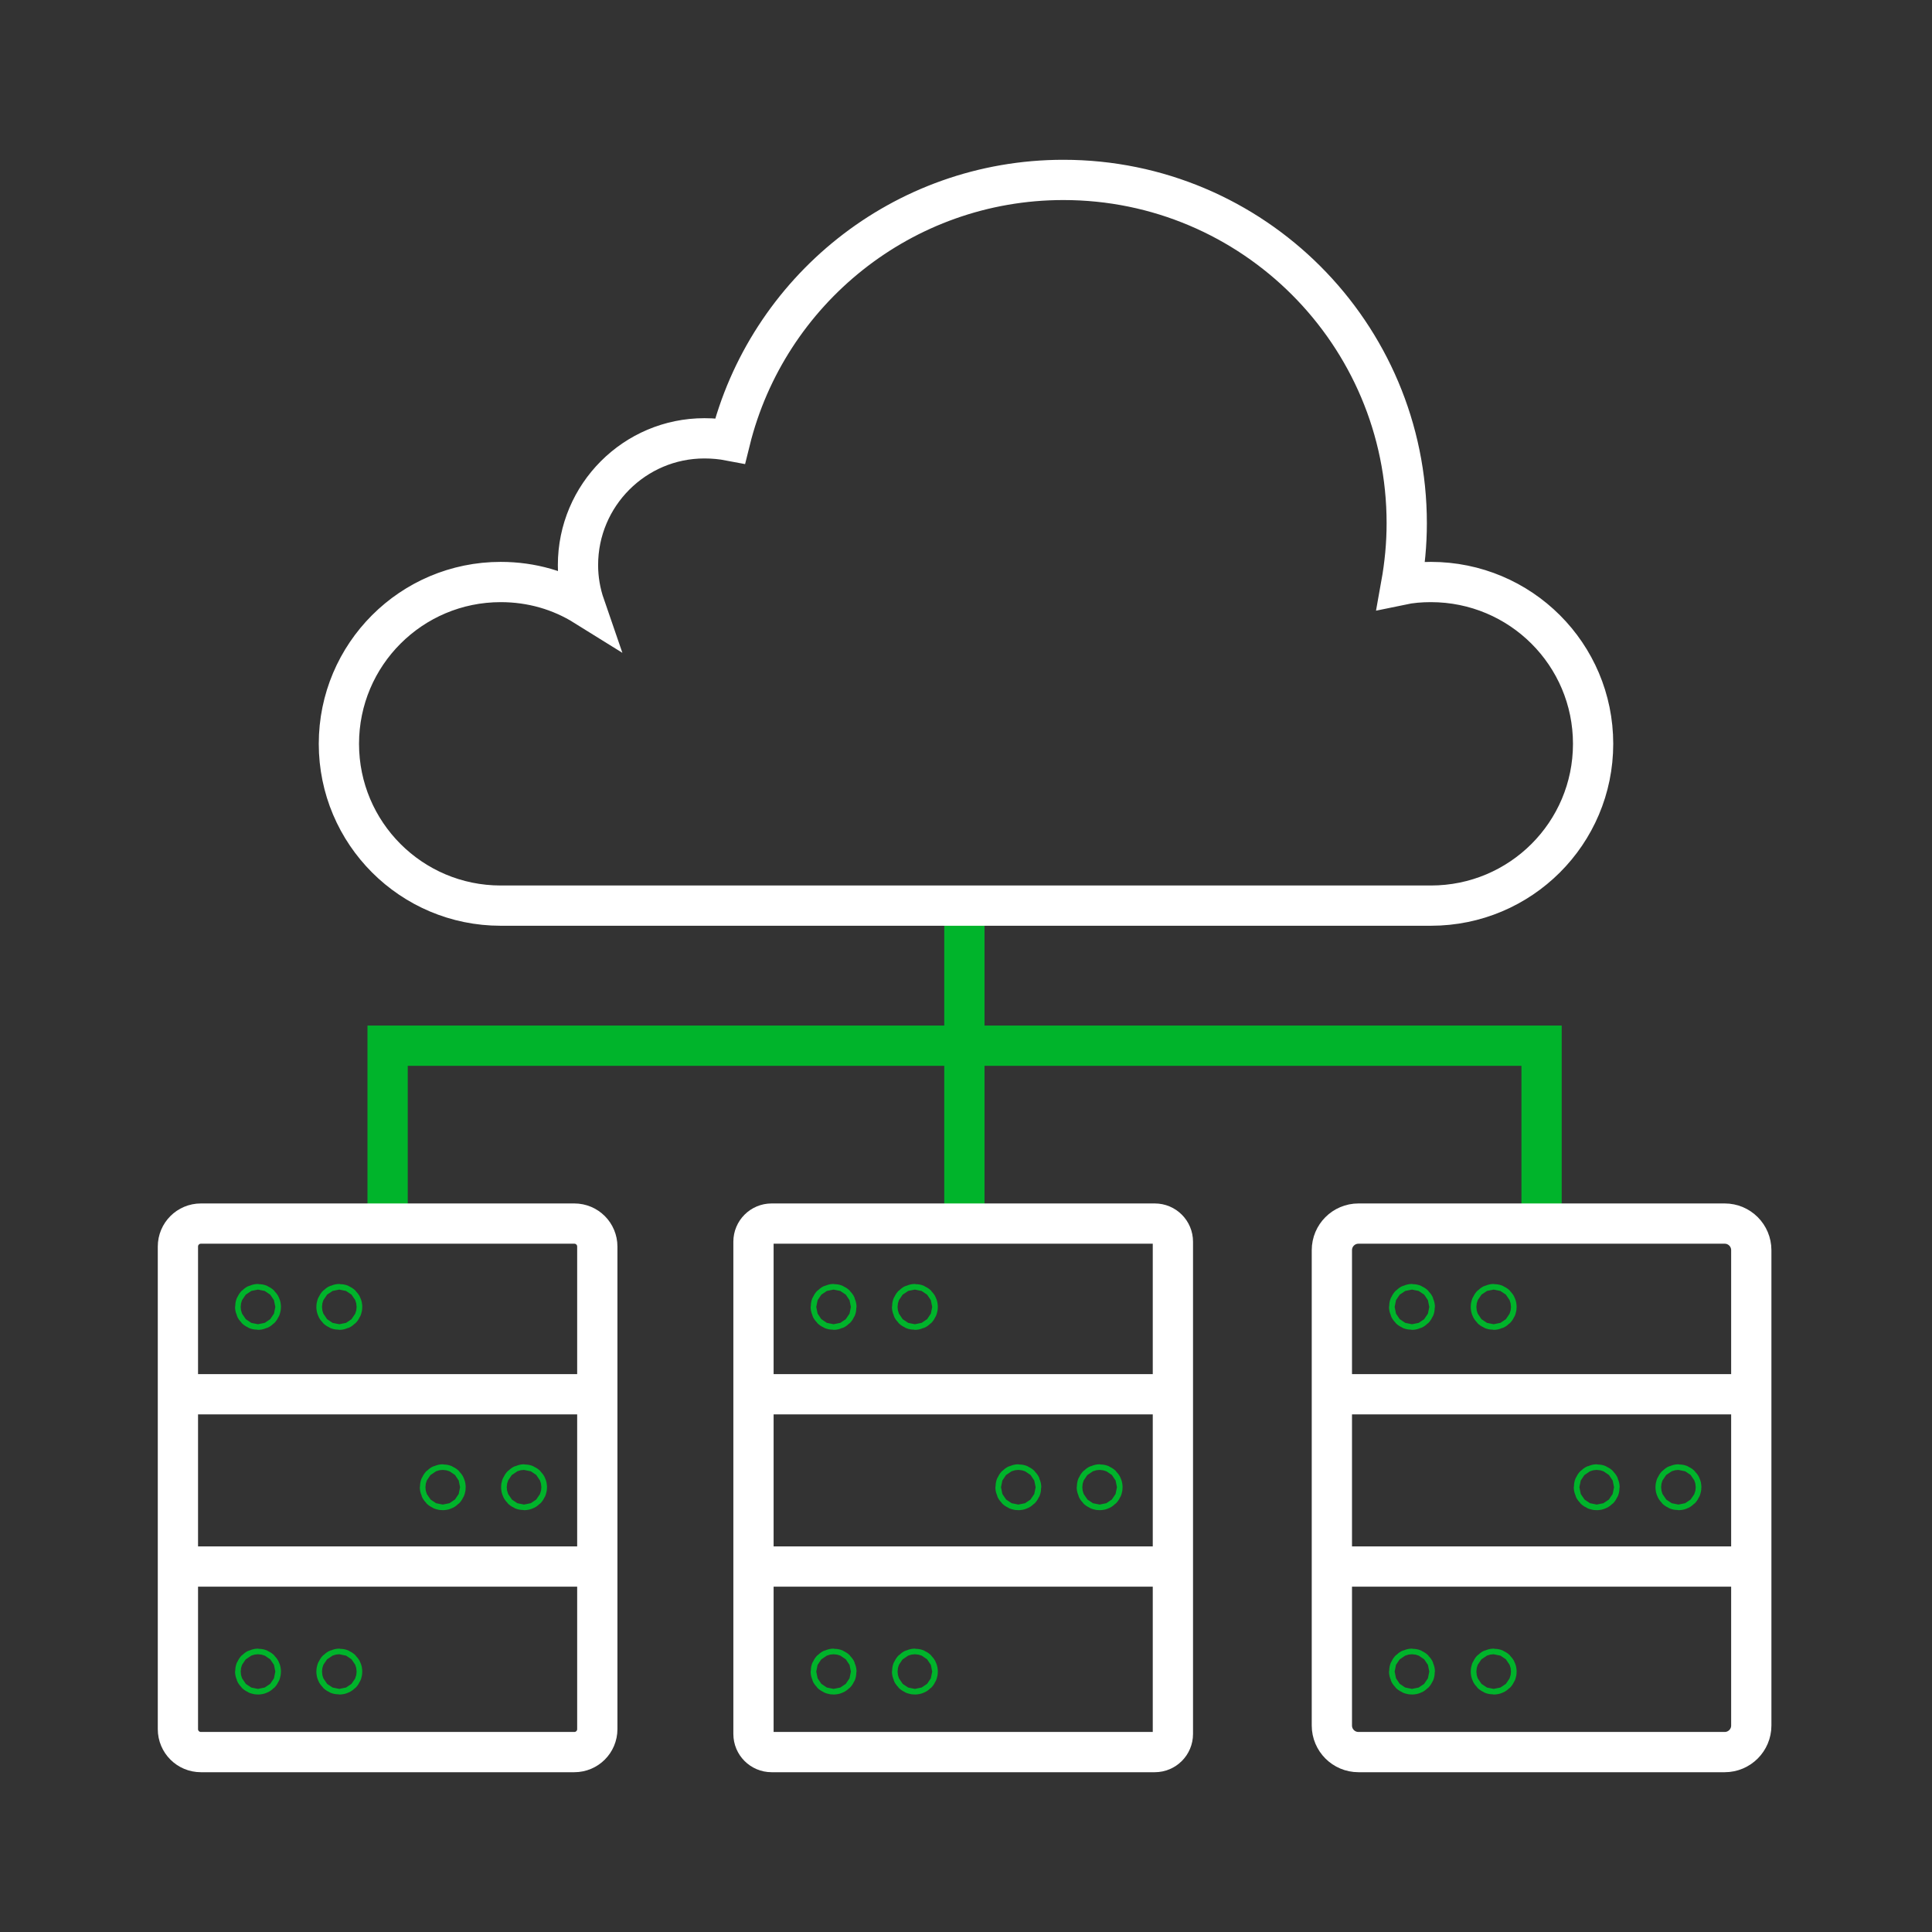 <svg width="80" height="80" viewBox="0 0 80 80" fill="none" xmlns="http://www.w3.org/2000/svg">
<rect x="0" y="0" width="80" height="80" fill="#333333" stroke="none"/>
<path d="M39.933 37.683V50.383" stroke="#00B42B" stroke-width="1.667" stroke-miterlimit="10"/>
<path d="M63.833 50.6V43.3H16.05V50.6" stroke="#00B42B" stroke-width="1.667" stroke-miterlimit="10"/>
<path d="M72.633 57.733H55.267" stroke="white" stroke-width="1.667" stroke-miterlimit="10"/>
<path d="M71.417 50.666H56.25C55.642 50.666 55.15 51.159 55.15 51.767V71.45C55.15 72.057 55.642 72.55 56.25 72.55H71.417C72.024 72.55 72.517 72.057 72.517 71.45V51.767C72.517 51.159 72.024 50.666 71.417 50.666Z" stroke="white" stroke-width="1.667" stroke-miterlimit="10"/>
<path d="M72.633 64.867H55.267" stroke="white" stroke-width="1.667" stroke-miterlimit="10"/>
<path d="M61.85 54.233C61.914 54.233 61.967 54.181 61.967 54.117C61.967 54.052 61.914 54 61.85 54C61.786 54 61.733 54.052 61.733 54.117C61.733 54.181 61.786 54.233 61.85 54.233Z" stroke="#00B42B" stroke-width="1.667" stroke-miterlimit="10"/>
<path d="M58.467 54.233C58.531 54.233 58.583 54.181 58.583 54.117C58.583 54.052 58.531 54 58.467 54C58.402 54 58.35 54.052 58.35 54.117C58.35 54.181 58.402 54.233 58.467 54.233Z" stroke="#00B42B" stroke-width="1.667" stroke-miterlimit="10"/>
<path d="M69.5 61.7C69.564 61.7 69.617 61.648 69.617 61.583C69.617 61.519 69.564 61.467 69.5 61.467C69.436 61.467 69.383 61.519 69.383 61.583C69.383 61.648 69.436 61.7 69.5 61.7Z" stroke="#00B42B" stroke-width="1.667" stroke-miterlimit="10"/>
<path d="M66.117 61.7C66.181 61.7 66.233 61.648 66.233 61.583C66.233 61.519 66.181 61.467 66.117 61.467C66.052 61.467 66 61.519 66 61.583C66 61.648 66.052 61.7 66.117 61.7Z" stroke="#00B42B" stroke-width="1.667" stroke-miterlimit="10"/>
<path d="M58.467 69.333C58.531 69.333 58.583 69.281 58.583 69.216C58.583 69.152 58.531 69.1 58.467 69.1C58.402 69.1 58.35 69.152 58.35 69.216C58.35 69.281 58.402 69.333 58.467 69.333Z" stroke="#00B42B" stroke-width="1.667" stroke-miterlimit="10"/>
<path d="M61.85 69.333C61.914 69.333 61.967 69.281 61.967 69.216C61.967 69.152 61.914 69.1 61.85 69.1C61.786 69.1 61.733 69.152 61.733 69.216C61.733 69.281 61.786 69.333 61.85 69.333Z" stroke="#00B42B" stroke-width="1.667" stroke-miterlimit="10"/>
<path d="M48.683 57.733H31.317" stroke="white" stroke-width="1.667" stroke-miterlimit="10"/>
<path d="M47.817 50.666H31.95C31.536 50.666 31.2 51.002 31.2 51.416V71.8C31.2 72.214 31.536 72.55 31.95 72.55H47.817C48.231 72.55 48.567 72.214 48.567 71.8V51.416C48.567 51.002 48.231 50.666 47.817 50.666Z" stroke="white" stroke-width="1.667" stroke-miterlimit="10"/>
<path d="M48.683 64.867H31.317" stroke="white" stroke-width="1.667" stroke-miterlimit="10"/>
<path d="M37.883 54.233C37.948 54.233 38 54.181 38 54.117C38 54.052 37.948 54 37.883 54C37.819 54 37.767 54.052 37.767 54.117C37.767 54.181 37.819 54.233 37.883 54.233Z" stroke="#00B42B" stroke-width="1.667" stroke-miterlimit="10"/>
<path d="M34.517 54.233C34.581 54.233 34.633 54.181 34.633 54.117C34.633 54.052 34.581 54 34.517 54C34.452 54 34.4 54.052 34.4 54.117C34.4 54.181 34.452 54.233 34.517 54.233Z" stroke="#00B42B" stroke-width="1.667" stroke-miterlimit="10"/>
<path d="M45.533 61.7C45.598 61.7 45.65 61.648 45.65 61.583C45.65 61.519 45.598 61.467 45.533 61.467C45.469 61.467 45.417 61.519 45.417 61.583C45.417 61.648 45.469 61.7 45.533 61.7Z" stroke="#00B42B" stroke-width="1.667" stroke-miterlimit="10"/>
<path d="M42.167 61.7C42.231 61.7 42.283 61.648 42.283 61.583C42.283 61.519 42.231 61.467 42.167 61.467C42.102 61.467 42.05 61.519 42.05 61.583C42.05 61.648 42.102 61.7 42.167 61.7Z" stroke="#00B42B" stroke-width="1.667" stroke-miterlimit="10"/>
<path d="M34.517 69.333C34.581 69.333 34.633 69.281 34.633 69.216C34.633 69.152 34.581 69.1 34.517 69.1C34.452 69.1 34.4 69.152 34.4 69.216C34.4 69.281 34.452 69.333 34.517 69.333Z" stroke="#00B42B" stroke-width="1.667" stroke-miterlimit="10"/>
<path d="M37.883 69.333C37.948 69.333 38 69.281 38 69.216C38 69.152 37.948 69.1 37.883 69.1C37.819 69.1 37.767 69.152 37.767 69.216C37.767 69.281 37.819 69.333 37.883 69.333Z" stroke="#00B42B" stroke-width="1.667" stroke-miterlimit="10"/>
<path d="M24.85 57.733H7.483" stroke="white" stroke-width="1.667" stroke-miterlimit="10"/>
<path d="M23.783 50.666H8.317C7.792 50.666 7.367 51.092 7.367 51.617V71.6C7.367 72.124 7.792 72.55 8.317 72.55H23.783C24.308 72.55 24.733 72.124 24.733 71.6V51.617C24.733 51.092 24.308 50.666 23.783 50.666Z" stroke="white" stroke-width="1.667" stroke-miterlimit="10"/>
<path d="M24.85 64.867H7.483" stroke="white" stroke-width="1.667" stroke-miterlimit="10"/>
<path d="M14.05 54.233C14.114 54.233 14.167 54.181 14.167 54.117C14.167 54.052 14.114 54 14.05 54C13.986 54 13.933 54.052 13.933 54.117C13.933 54.181 13.986 54.233 14.05 54.233Z" stroke="#00B42B" stroke-width="1.667" stroke-miterlimit="10"/>
<path d="M10.683 54.233C10.748 54.233 10.8 54.181 10.8 54.117C10.8 54.052 10.748 54 10.683 54C10.619 54 10.567 54.052 10.567 54.117C10.567 54.181 10.619 54.233 10.683 54.233Z" stroke="#00B42B" stroke-width="1.667" stroke-miterlimit="10"/>
<path d="M21.7 61.7C21.765 61.7 21.817 61.648 21.817 61.583C21.817 61.519 21.765 61.467 21.7 61.467C21.636 61.467 21.583 61.519 21.583 61.583C21.583 61.648 21.636 61.7 21.7 61.7Z" stroke="#00B42B" stroke-width="1.667" stroke-miterlimit="10"/>
<path d="M18.333 61.7C18.398 61.7 18.45 61.648 18.45 61.583C18.45 61.519 18.398 61.467 18.333 61.467C18.269 61.467 18.217 61.519 18.217 61.583C18.217 61.648 18.269 61.7 18.333 61.7Z" stroke="#00B42B" stroke-width="1.667" stroke-miterlimit="10"/>
<path d="M10.683 69.333C10.748 69.333 10.8 69.281 10.8 69.216C10.8 69.152 10.748 69.1 10.683 69.1C10.619 69.1 10.567 69.152 10.567 69.216C10.567 69.281 10.619 69.333 10.683 69.333Z" stroke="#00B42B" stroke-width="1.667" stroke-miterlimit="10"/>
<path d="M14.05 69.333C14.114 69.333 14.167 69.281 14.167 69.216C14.167 69.152 14.114 69.1 14.05 69.1C13.986 69.1 13.933 69.152 13.933 69.216C13.933 69.281 13.986 69.333 14.05 69.333Z" stroke="#00B42B" stroke-width="1.667" stroke-miterlimit="10"/>
<path d="M65.967 30.8C65.967 34.5 62.967 37.5 59.25 37.5H20.733C17.033 37.5 14.033 34.5 14.033 30.8C14.033 27.1 17.033 24.1 20.733 24.1C22.017 24.1 23.2 24.45 24.217 25.083C24.033 24.55 23.933 23.983 23.933 23.4C23.933 20.5 26.283 18.15 29.167 18.15C29.533 18.15 29.883 18.183 30.233 18.25C31.767 12.05 37.367 7.45 44.033 7.45C51.883 7.45 58.25 13.817 58.25 21.667C58.25 22.533 58.167 23.383 58.017 24.217C58.417 24.133 58.833 24.1 59.25 24.1C62.967 24.1 65.967 27.1 65.967 30.8Z" stroke="white" stroke-width="1.667" stroke-miterlimit="10"/>
</svg>
